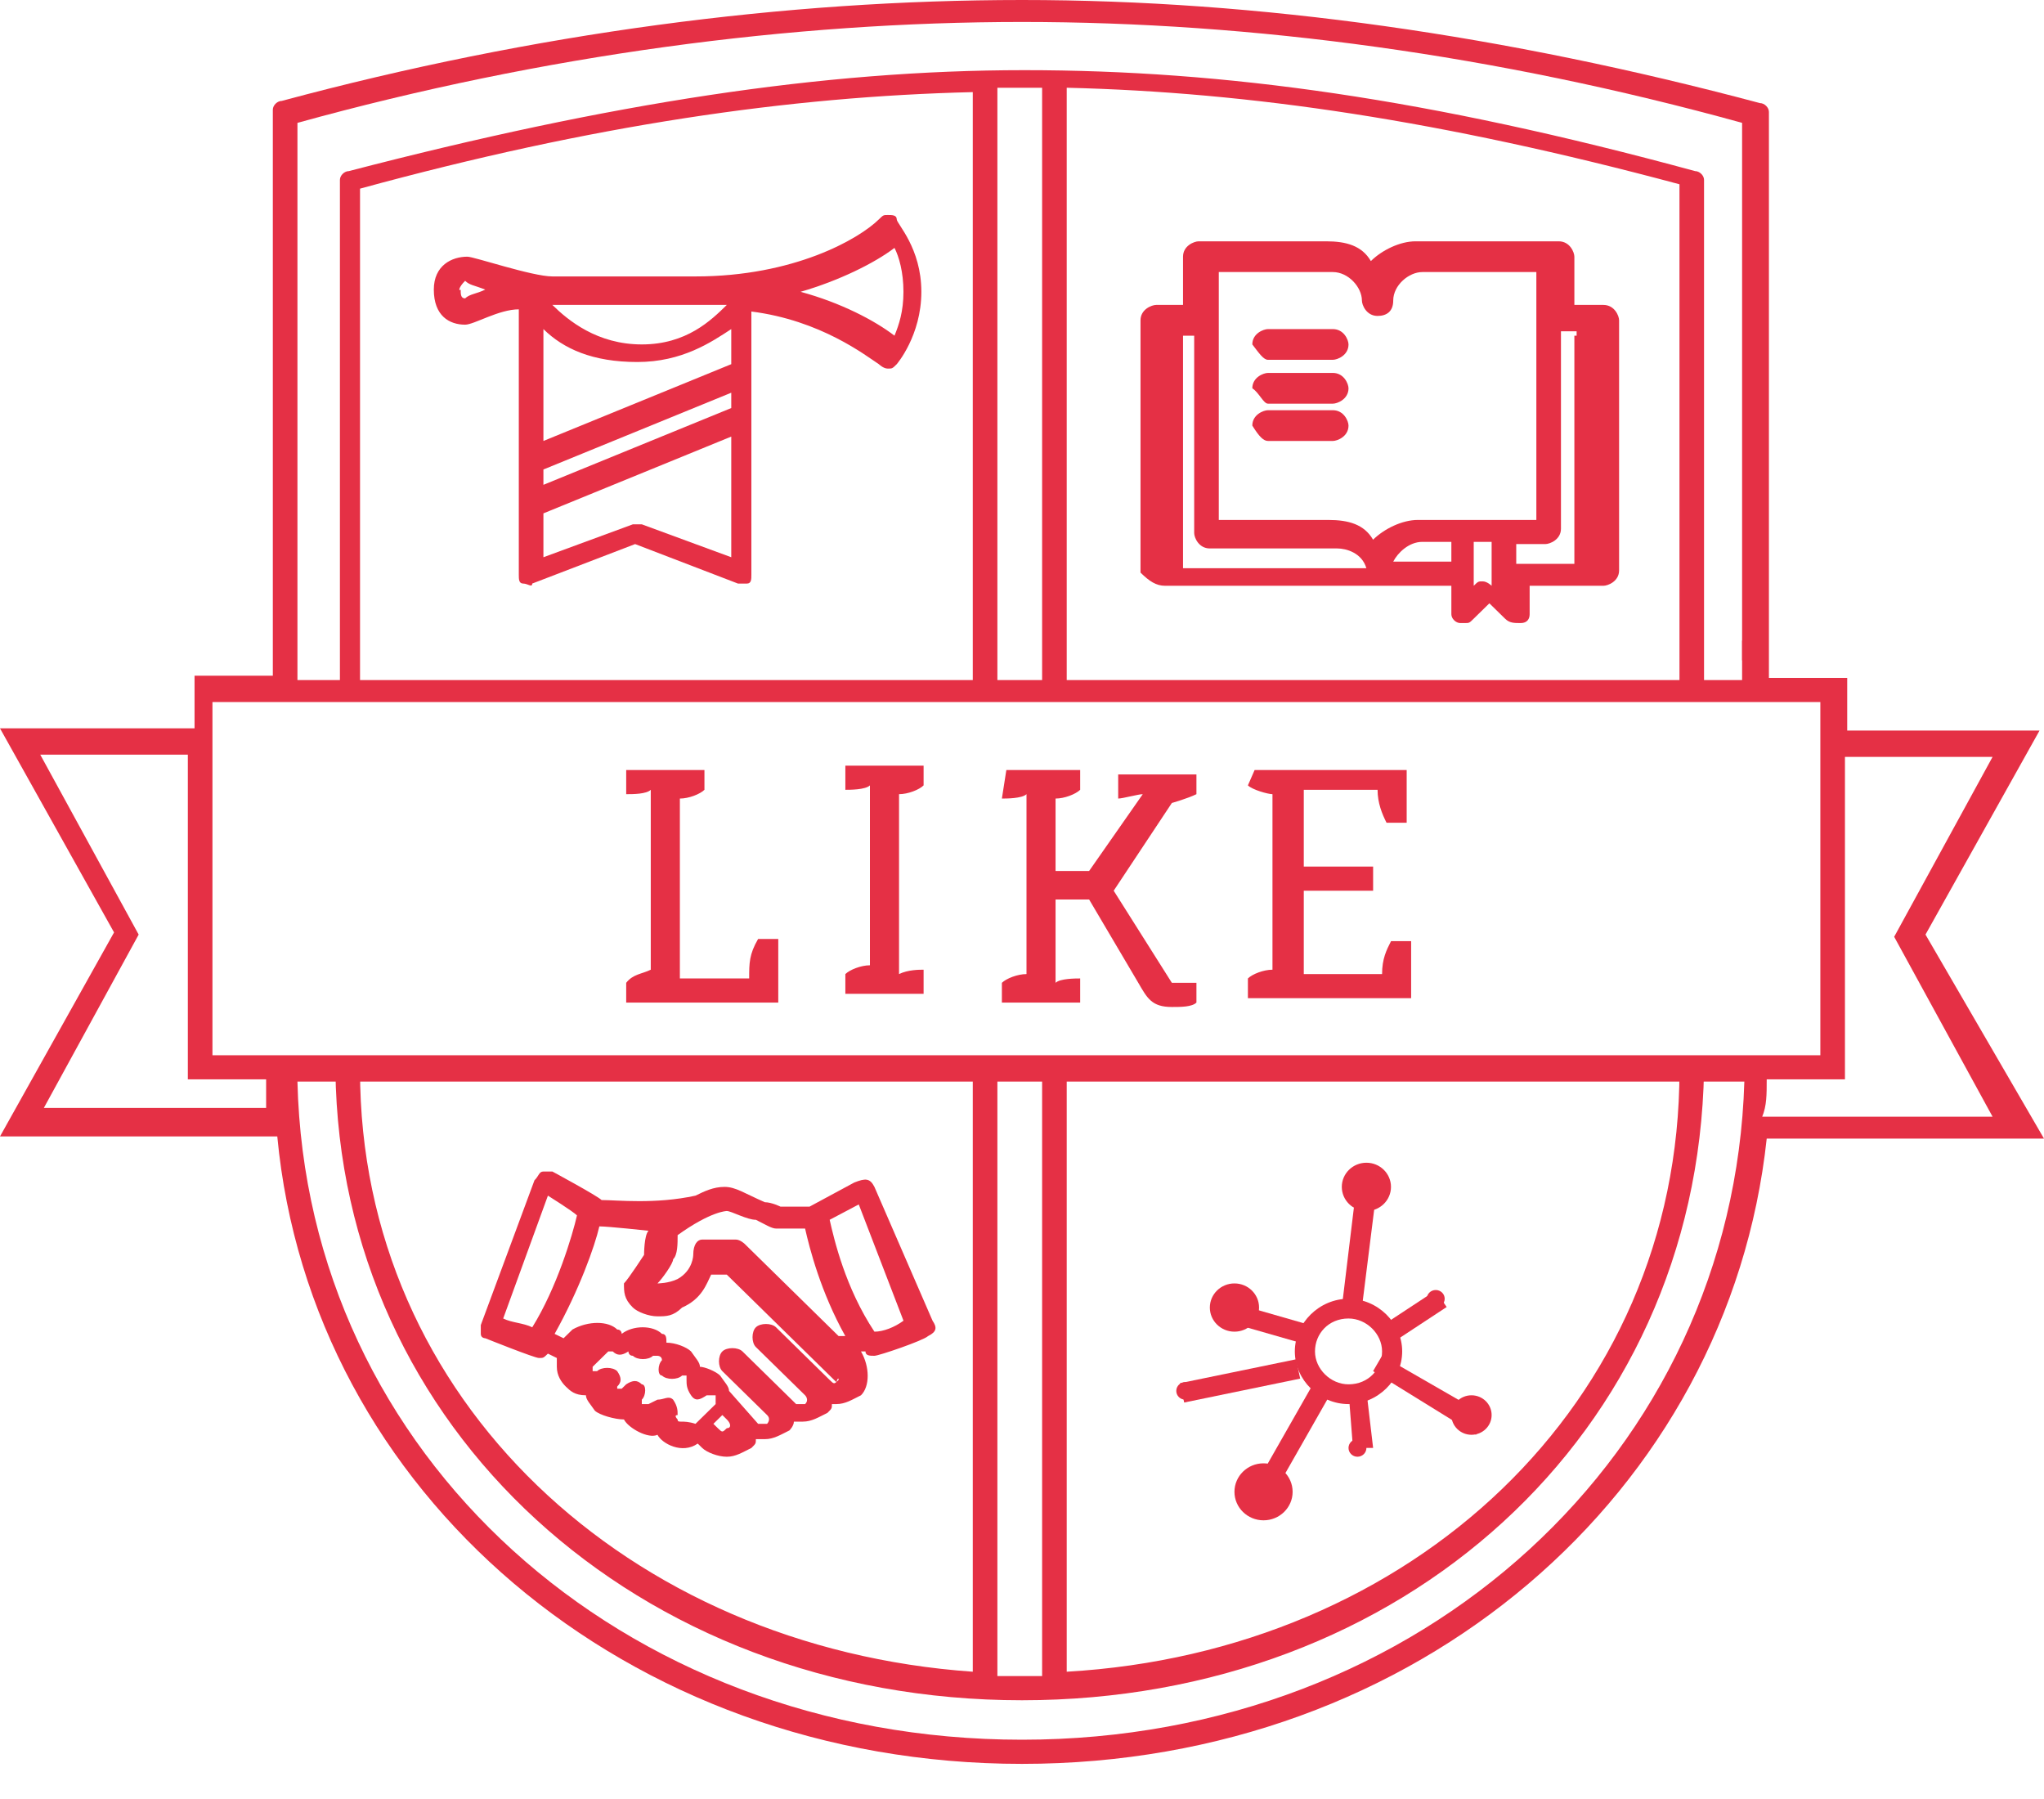 <?xml version="1.0" encoding="UTF-8"?> <svg xmlns="http://www.w3.org/2000/svg" width="50" height="44" viewBox="0 0 50 44" fill="none"> <path d="M31.017 8.8H32.604C32.713 8.8 32.987 8.693 32.987 8.424C32.987 8.317 32.877 8.049 32.604 8.049H31.017C30.908 8.049 30.634 8.156 30.634 8.424C30.799 8.639 30.908 8.8 31.017 8.8Z" fill="#E53045"></path> <path d="M31.017 9.873H32.604C32.713 9.873 32.987 9.765 32.987 9.497C32.987 9.39 32.877 9.121 32.604 9.121H31.017C30.908 9.121 30.634 9.229 30.634 9.497C30.799 9.604 30.908 9.873 31.017 9.873Z" fill="#E53045"></path> <path d="M31.017 10.785H32.604C32.713 10.785 32.987 10.677 32.987 10.409C32.987 10.302 32.877 10.033 32.604 10.033H31.017C30.908 10.033 30.634 10.141 30.634 10.409C30.799 10.677 30.908 10.785 31.017 10.785Z" fill="#E53045"></path> <path d="M28.501 14.327H35.503V15.024C35.503 15.131 35.612 15.239 35.722 15.239H35.831C35.941 15.239 35.941 15.239 36.05 15.131L36.433 14.756L36.816 15.131C36.925 15.239 37.035 15.239 37.199 15.239C37.363 15.239 37.418 15.131 37.418 15.024V14.327H39.223C39.332 14.327 39.606 14.219 39.606 13.951V7.834C39.606 7.727 39.496 7.458 39.223 7.458H38.512V6.278C38.512 6.171 38.403 5.902 38.129 5.902H34.628C34.245 5.902 33.807 6.117 33.534 6.385C33.315 6.01 32.932 5.902 32.44 5.902H29.322C29.212 5.902 28.939 6.01 28.939 6.278V7.458H28.282C28.173 7.458 27.899 7.566 27.899 7.834V14.005C28.118 14.219 28.282 14.327 28.501 14.327ZM34.081 13.736C34.19 13.522 34.464 13.253 34.792 13.253H35.503V13.736H34.081ZM36.488 14.327C36.488 14.327 36.378 14.219 36.269 14.219C36.16 14.219 36.16 14.219 36.05 14.327V13.253H36.488V14.327ZM38.512 8.21V13.79H37.09V13.307H37.801C37.91 13.307 38.184 13.2 38.184 12.931V8.102H38.567V8.21H38.512ZM29.814 6.654H32.604C32.987 6.654 33.315 7.029 33.315 7.351C33.315 7.458 33.424 7.727 33.698 7.727C33.917 7.727 34.081 7.619 34.081 7.351C34.081 6.975 34.464 6.654 34.792 6.654H37.582V12.717H34.682C34.3 12.717 33.862 12.931 33.588 13.2C33.37 12.824 32.987 12.717 32.494 12.717H29.814V6.654V6.654ZM28.72 8.21H29.212V13.039C29.212 13.146 29.322 13.414 29.595 13.414H32.713C32.932 13.414 33.315 13.522 33.424 13.897H28.939V8.21H28.72Z" fill="#E53045"></path> <path d="M21.39 29.029C21.28 28.814 21.171 28.814 20.897 28.922L19.803 29.512C19.42 29.512 19.092 29.512 19.092 29.512C19.092 29.512 18.873 29.404 18.709 29.404C18.217 29.19 17.998 29.029 17.724 29.029C17.451 29.029 17.232 29.136 17.013 29.243C16.028 29.458 15.098 29.351 14.716 29.351C14.606 29.243 13.512 28.653 13.512 28.653C13.403 28.653 13.403 28.653 13.293 28.653C13.184 28.653 13.184 28.761 13.074 28.868L11.761 32.409C11.761 32.517 11.761 32.517 11.761 32.624C11.761 32.731 11.871 32.731 11.871 32.731C11.871 32.731 13.074 33.214 13.184 33.214C13.293 33.214 13.293 33.214 13.403 33.107L13.621 33.214C13.621 33.321 13.621 33.321 13.621 33.429C13.621 33.643 13.731 33.804 13.84 33.912C13.95 34.019 14.059 34.126 14.333 34.126C14.333 34.234 14.442 34.341 14.551 34.502C14.661 34.609 15.044 34.717 15.263 34.717C15.372 34.931 15.864 35.199 16.083 35.092C16.193 35.307 16.685 35.575 17.068 35.307L17.177 35.414C17.287 35.521 17.56 35.629 17.779 35.629C17.998 35.629 18.162 35.521 18.381 35.414C18.49 35.307 18.49 35.307 18.49 35.199C18.6 35.199 18.6 35.199 18.709 35.199C18.928 35.199 19.092 35.092 19.311 34.985C19.311 34.985 19.42 34.877 19.42 34.77C19.529 34.77 19.639 34.77 19.639 34.77C19.858 34.77 20.022 34.663 20.241 34.556C20.35 34.448 20.35 34.448 20.35 34.341H20.459C20.678 34.341 20.842 34.234 21.061 34.126C21.28 33.912 21.28 33.429 21.061 33.053C21.061 33.053 21.061 33.053 21.171 33.053C21.171 33.16 21.28 33.16 21.39 33.16C21.499 33.16 22.593 32.785 22.702 32.678C22.921 32.57 22.921 32.463 22.812 32.302L21.39 29.029ZM13.403 29.243C13.403 29.243 14.004 29.619 14.114 29.726C14.004 30.209 13.621 31.497 13.02 32.463C12.801 32.355 12.527 32.355 12.309 32.248L13.403 29.243ZM16.576 34.717C16.576 34.717 16.466 34.609 16.576 34.609C16.576 34.502 16.576 34.395 16.466 34.233C16.357 34.126 16.247 34.233 16.083 34.233L15.864 34.341H15.7V34.233C15.81 34.126 15.81 33.858 15.7 33.858C15.591 33.751 15.481 33.751 15.317 33.858L15.208 33.965H15.098V33.912C15.208 33.804 15.208 33.697 15.098 33.536C14.989 33.429 14.716 33.429 14.606 33.536H14.497V33.429L14.88 33.053H14.989C15.098 33.16 15.208 33.16 15.372 33.053C15.372 33.053 15.372 33.16 15.481 33.16C15.591 33.268 15.864 33.268 15.974 33.16H16.083C16.083 33.16 16.193 33.16 16.193 33.268C16.083 33.375 16.083 33.643 16.193 33.643C16.302 33.751 16.576 33.751 16.685 33.643H16.794V33.751C16.794 33.858 16.794 33.965 16.904 34.126C17.013 34.287 17.122 34.234 17.287 34.126C17.396 34.126 17.506 34.126 17.506 34.126C17.506 34.126 17.506 34.234 17.506 34.341L17.013 34.824C16.685 34.717 16.576 34.824 16.576 34.717ZM17.779 34.931C17.67 35.038 17.67 35.038 17.56 34.931L17.451 34.824L17.67 34.609L17.779 34.717C17.888 34.824 17.888 34.931 17.779 34.931ZM20.514 33.751C20.405 33.858 20.405 33.858 20.295 33.751L18.983 32.463C18.873 32.355 18.6 32.355 18.49 32.463C18.381 32.57 18.381 32.839 18.49 32.946L19.694 34.126C19.694 34.126 19.803 34.234 19.694 34.341C19.694 34.341 19.584 34.341 19.475 34.341L18.162 33.053C18.052 32.946 17.779 32.946 17.67 33.053C17.56 33.16 17.56 33.429 17.67 33.536L18.764 34.609C18.873 34.717 18.764 34.824 18.764 34.824C18.764 34.824 18.654 34.824 18.545 34.824L17.834 34.019C17.834 33.912 17.724 33.804 17.615 33.643C17.506 33.536 17.232 33.429 17.122 33.429C17.122 33.321 17.013 33.214 16.904 33.053C16.794 32.946 16.521 32.839 16.302 32.839C16.302 32.731 16.302 32.624 16.193 32.624C15.974 32.409 15.481 32.409 15.208 32.624C15.208 32.624 15.208 32.517 15.098 32.517C14.88 32.302 14.387 32.302 14.004 32.517L13.786 32.731L13.567 32.624C14.168 31.551 14.551 30.477 14.661 29.995C14.88 29.995 15.864 30.102 15.864 30.102C15.755 30.209 15.755 30.692 15.755 30.692C15.755 30.692 15.372 31.282 15.263 31.39C15.263 31.604 15.263 31.765 15.481 31.98C15.591 32.087 15.864 32.195 16.083 32.195C16.302 32.195 16.466 32.195 16.685 31.98C17.177 31.765 17.287 31.39 17.396 31.175H17.779L20.459 33.804C20.514 33.643 20.514 33.751 20.514 33.751ZM20.514 32.678L18.217 30.424C18.217 30.424 18.107 30.317 17.998 30.317C17.779 30.317 17.177 30.317 17.177 30.317C17.068 30.317 16.958 30.424 16.958 30.692C16.958 30.692 16.958 31.068 16.576 31.282C16.357 31.39 16.083 31.39 16.083 31.39C16.193 31.282 16.466 30.907 16.466 30.799C16.576 30.692 16.576 30.424 16.576 30.209C17.396 29.619 17.779 29.619 17.779 29.619C17.888 29.619 18.271 29.834 18.49 29.834C18.709 29.941 18.873 30.048 18.983 30.048C19.092 30.048 19.475 30.048 19.694 30.048C19.803 30.531 20.077 31.604 20.678 32.678H20.514ZM21.39 32.57C20.678 31.497 20.405 30.317 20.295 29.834L21.007 29.458L22.101 32.302C21.882 32.463 21.608 32.57 21.39 32.57Z" fill="#E53045"></path> <path d="M11.378 7.941C11.597 7.941 12.199 7.566 12.691 7.566V14.058C12.691 14.166 12.691 14.273 12.8 14.273C12.91 14.273 13.019 14.38 13.019 14.273L15.536 13.307L18.052 14.273H18.162H18.271C18.38 14.273 18.38 14.166 18.38 14.058V7.619C20.076 7.834 21.17 8.693 21.498 8.907C21.498 8.907 21.608 9.015 21.717 9.015C21.827 9.015 21.827 9.015 21.936 8.907C21.936 8.907 22.538 8.21 22.538 7.137C22.538 6.063 21.936 5.473 21.936 5.366C21.936 5.259 21.827 5.259 21.717 5.259C21.608 5.259 21.608 5.259 21.498 5.366C21.006 5.849 19.42 6.761 17.013 6.761H13.512C13.019 6.761 11.597 6.278 11.433 6.278C11.05 6.278 10.612 6.493 10.612 7.083C10.612 7.727 10.995 7.941 11.378 7.941ZM13.293 11.483L17.888 9.605V9.98L13.293 11.858V11.483ZM17.888 8.907L13.293 10.785V8.049C13.785 8.532 14.496 8.854 15.59 8.854C16.684 8.854 17.396 8.371 17.888 8.049V8.907ZM15.7 12.824C15.59 12.824 15.59 12.824 15.481 12.824L13.293 13.629V12.556L17.888 10.678V13.629L15.7 12.824ZM21.881 6.063C21.991 6.278 22.1 6.654 22.1 7.137C22.1 7.619 21.991 7.941 21.881 8.21C21.389 7.834 20.569 7.405 19.584 7.137C20.514 6.868 21.389 6.439 21.881 6.063ZM17.779 7.458C17.396 7.834 16.794 8.424 15.7 8.424C14.606 8.424 13.895 7.834 13.512 7.458C13.512 7.458 17.396 7.458 17.779 7.458ZM11.378 6.868C11.488 6.976 11.597 6.976 11.87 7.083C11.652 7.19 11.488 7.19 11.378 7.298C11.269 7.298 11.269 7.19 11.269 7.083C11.214 7.137 11.214 7.029 11.378 6.868Z" fill="#E53045"></path> <path d="M8.807 16.955V4.614C14.496 3.058 19.31 2.36 23.796 2.253V16.955H24.398V2.146C24.616 2.146 24.781 2.146 25 2.146C25.109 2.146 25.382 2.146 25.492 2.146V16.955H26.094V2.146C30.579 2.253 35.284 2.951 41.083 4.507V16.848H41.684V4.399C41.684 4.292 41.575 4.185 41.466 4.185C34.956 2.414 29.978 1.716 25.054 1.716C20.131 1.716 14.934 2.521 8.533 4.185C8.424 4.185 8.315 4.292 8.315 4.399V16.955C8.205 16.955 8.807 16.955 8.807 16.955Z" fill="#E53045"></path> <path d="M41.083 26.185C41.083 34.341 34.518 40.404 26.094 40.887V26.185H25.492V40.994C25.383 40.994 25.109 40.994 25 40.994C24.781 40.994 24.617 40.994 24.398 40.994V26.185H23.796V40.887C15.372 40.297 8.807 34.234 8.807 26.185H8.205C8.315 34.931 15.59 41.585 25 41.585C34.299 41.585 41.52 35.092 41.684 26.185H41.083V26.185Z" fill="#E53045"></path> <path d="M47.101 22.858L49.891 17.868H45.186V16.58H43.271V2.737C43.271 2.629 43.162 2.522 43.053 2.522C36.816 0.859 30.799 0 25 0C19.201 0 13.074 0.805 6.893 2.468C6.783 2.468 6.674 2.576 6.674 2.683V16.526H4.759V17.814H0L2.79 22.805L0 27.795H6.783C7.604 36.487 15.317 43.141 25 43.141C34.683 43.141 42.287 36.487 43.217 27.848H50L47.101 22.858ZM7.276 3.005C13.293 1.341 19.365 0.537 25 0.537C30.635 0.537 36.597 1.341 42.615 3.005V16.634H7.276V3.005ZM5.197 17.17H44.529V25.809H5.197V17.17ZM0.985 27.258L3.392 22.858L0.985 18.458H4.595V26.399H6.51C6.51 26.614 6.51 26.882 6.51 27.097H0.985V27.258ZM25 42.55C15.208 42.55 7.495 35.575 7.276 26.453H42.67C42.396 35.521 34.792 42.55 25 42.55ZM43.217 26.399H45.131V18.512H48.742L46.335 22.912L48.742 27.312H43.107C43.217 27.043 43.217 26.775 43.217 26.399Z" fill="#E53045"></path> <path d="M30.69 18.834H34.41V20.122H33.917C33.808 19.907 33.698 19.639 33.698 19.317H31.893V21.195H33.589V21.785H31.893V23.824H33.808C33.808 23.448 33.917 23.234 34.027 23.019H34.519V24.414H30.526V23.931C30.635 23.824 30.908 23.717 31.127 23.717V19.424C31.018 19.424 30.635 19.317 30.526 19.209L30.69 18.834ZM24.617 18.834H26.423V19.317C26.313 19.424 26.04 19.531 25.821 19.531V21.302H26.642L27.954 19.424C27.845 19.424 27.462 19.531 27.353 19.531V18.941H29.267V19.424C29.049 19.531 28.666 19.639 28.666 19.639L27.243 21.785L28.666 24.038H29.267V24.521C29.158 24.629 28.884 24.629 28.666 24.629C28.173 24.629 28.064 24.414 27.845 24.038L26.642 22H25.821V24.038C25.93 23.931 26.313 23.931 26.423 23.931V24.521H24.508V24.038C24.617 23.931 24.891 23.824 25.11 23.824V19.424C25 19.531 24.617 19.531 24.508 19.531L24.617 18.834ZM21.992 19.424V23.824C22.21 23.717 22.484 23.717 22.593 23.717V24.307H20.679V23.824C20.788 23.717 21.062 23.609 21.28 23.609V19.209C21.171 19.317 20.788 19.317 20.679 19.317V18.726H22.593V19.209C22.484 19.317 22.21 19.424 21.992 19.424ZM15.919 23.717V19.317C15.81 19.424 15.482 19.424 15.318 19.424V18.834H17.232V19.317C17.123 19.424 16.849 19.531 16.631 19.531V23.931H18.326C18.326 23.556 18.326 23.341 18.545 22.965H19.038V24.521H15.318V24.038C15.482 23.824 15.701 23.824 15.919 23.717Z" fill="#E53045"></path> <path d="M43.217 15.668H42.615V16.151H43.217V15.668Z" fill="#E53045"></path> <path d="M30.197 32.57C30.529 32.57 30.799 32.306 30.799 31.98C30.799 31.654 30.529 31.39 30.197 31.39C29.865 31.39 29.595 31.654 29.595 31.98C29.595 32.306 29.865 32.57 30.197 32.57Z" fill="#E53045"></path> <path d="M33.425 29.619C33.757 29.619 34.026 29.355 34.026 29.029C34.026 28.703 33.757 28.438 33.425 28.438C33.092 28.438 32.823 28.703 32.823 29.029C32.823 29.355 33.092 29.619 33.425 29.619Z" fill="#E53045"></path> <path d="M35.121 31.98C35.242 31.98 35.34 31.884 35.34 31.765C35.34 31.647 35.242 31.551 35.121 31.551C35 31.551 34.902 31.647 34.902 31.765C34.902 31.884 35 31.98 35.121 31.98Z" fill="#E53045"></path> <path d="M28.993 34.233C29.114 34.233 29.212 34.138 29.212 34.019C29.212 33.9 29.114 33.804 28.993 33.804C28.872 33.804 28.774 33.9 28.774 34.019C28.774 34.138 28.872 34.233 28.993 34.233Z" fill="#E53045"></path> <path d="M33.206 35.629C33.327 35.629 33.425 35.532 33.425 35.414C33.425 35.295 33.327 35.199 33.206 35.199C33.085 35.199 32.987 35.295 32.987 35.414C32.987 35.532 33.085 35.629 33.206 35.629Z" fill="#E53045"></path> <path d="M30.908 37.184C31.301 37.184 31.62 36.872 31.62 36.487C31.62 36.102 31.301 35.79 30.908 35.79C30.516 35.79 30.197 36.102 30.197 36.487C30.197 36.872 30.516 37.184 30.908 37.184Z" fill="#E53045"></path> <path d="M35.995 35.092C36.267 35.092 36.488 34.876 36.488 34.609C36.488 34.342 36.267 34.126 35.995 34.126C35.724 34.126 35.503 34.342 35.503 34.609C35.503 34.876 35.724 35.092 35.995 35.092Z" fill="#E53045"></path> <path d="M32.987 34.341C32.276 34.341 31.674 33.751 31.674 33.053C31.674 32.355 32.276 31.765 32.987 31.765C33.698 31.765 34.3 32.355 34.3 33.053C34.3 33.751 33.698 34.341 32.987 34.341ZM32.987 32.248C32.495 32.248 32.167 32.624 32.167 33.053C32.167 33.482 32.55 33.858 32.987 33.858C33.48 33.858 33.808 33.482 33.808 33.053C33.808 32.624 33.425 32.248 32.987 32.248Z" fill="#E53045"></path> <path d="M32.147 33.803L30.733 36.285L31.163 36.521L32.577 34.038L32.147 33.803Z" fill="#E53045"></path> <path d="M36.105 35.092L33.588 33.536L33.807 33.16L36.324 34.609L36.105 35.092Z" fill="#E53045"></path> <path d="M30.221 31.884L30.083 32.347L31.815 32.844L31.953 32.381L30.221 31.884Z" fill="#E53045"></path> <path d="M33.315 31.98H32.823L33.206 28.814L33.698 28.922L33.315 31.98Z" fill="#E53045"></path> <path d="M35.114 31.566L33.706 32.492L33.98 32.893L35.388 31.967L35.114 31.566Z" fill="#E53045"></path> <path d="M33.096 35.413L32.987 34.019H33.425L33.589 35.413H33.096Z" fill="#E53045"></path> <path d="M31.703 33.246L28.866 33.83L28.967 34.303L31.805 33.718L31.703 33.246Z" fill="#E53045"></path> </svg> 